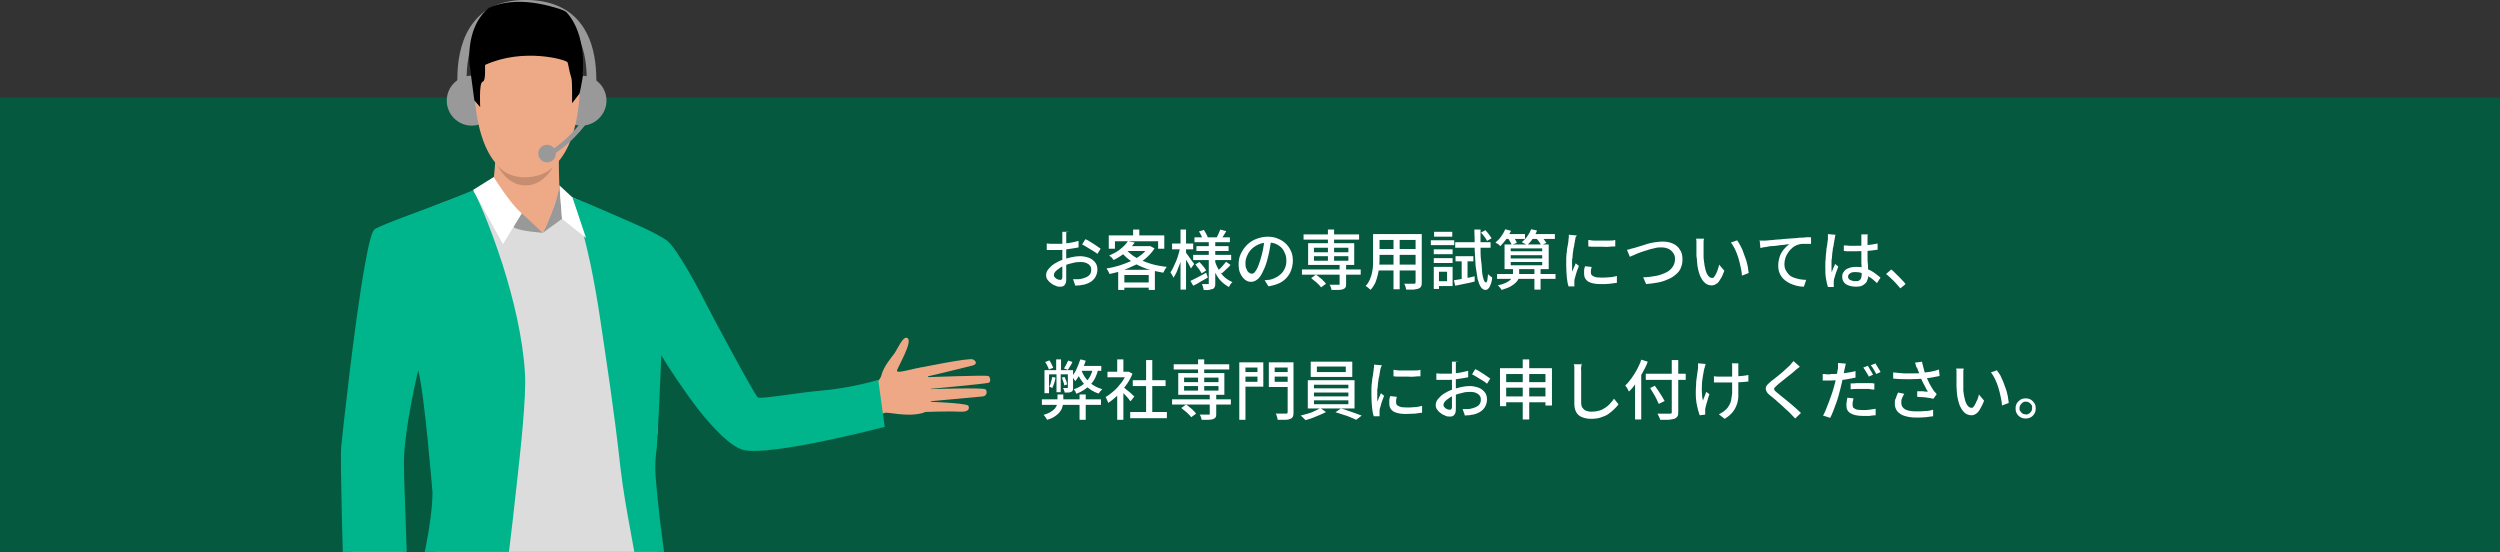 <?xml version="1.0" encoding="UTF-8"?>
<svg xmlns="http://www.w3.org/2000/svg" version="1.1" xmlns:xlink="http://www.w3.org/1999/xlink" viewBox="0 0 770 170">
  <rect x="0" y="0" width="770" height="170" fill="#333333" stroke="none"/>
  <defs>
    <style>
      .cls-1 {
        fill: #fff;
      }

      .cls-2 {
        fill: none;
      }

      .cls-3 {
        fill: #c78d71;
      }

      .cls-4 {
        fill: #04593f;
      }

      .cls-5 {
        fill: #eea987;
      }

      .cls-6 {
        fill: #999;
      }

      .cls-7 {
        fill: #dcdcdc;
      }

      .cls-8 {
        clip-path: url(#clippath);
      }

      .cls-9 {
        fill: #00b48c;
      }

      .cls-10 {
        fill: #eea886;
      }
    </style>
    <clipPath id="clippath">
      <rect class="cls-2" width="770" height="170"/>
    </clipPath>
  </defs>
  <!-- Generator: Adobe Illustrator 28.6.0, SVG Export Plug-In . SVG Version: 1.2.0 Build 709)  -->
  <g>
    <g id="_レイヤー_1" data-name="レイヤー_1">
      <g>
        <rect class="cls-4" y="30" width="770" height="140"/>
        <g>
          <path class="cls-1" d="M328.4,71.5c0,.1,0,.3,0,.5,0,.2,0,.4,0,.6,0,.2,0,.4,0,.5,0,.3,0,.8,0,1.2,0,.5,0,1,0,1.5,0,.6,0,1.1,0,1.7,0,.6,0,1.1,0,1.6s0,1.1,0,1.7c0,.6,0,1.3,0,1.9,0,.6,0,1.2,0,1.7,0,.5,0,.9,0,1.2,0,.7,0,1.3-.2,1.7-.2.4-.4.7-.7.8-.3.2-.6.2-1,.2s-.9,0-1.4-.3c-.5-.2-1-.4-1.4-.8-.5-.3-.8-.7-1.1-1.1-.3-.4-.4-.9-.4-1.4s.2-1.2.7-1.8c.5-.6,1.1-1.2,1.9-1.7.8-.5,1.6-.9,2.5-1.2.9-.3,1.8-.6,2.8-.8.9-.2,1.8-.3,2.6-.3s1.9.2,2.7.5c.8.3,1.4.8,1.9,1.4.5.6.7,1.4.7,2.2s-.2,1.5-.5,2.1c-.3.6-.8,1.2-1.4,1.6s-1.4.8-2.4,1c-.5,0-.9.2-1.3.2-.4,0-.8,0-1.2.1l-.7-2c.4,0,.8,0,1.2,0,.4,0,.8,0,1.2-.1.6-.1,1.1-.3,1.6-.5.5-.2.9-.5,1.2-.9.3-.4.4-.9.4-1.4s-.1-1-.4-1.3c-.3-.4-.7-.6-1.1-.8-.5-.2-1-.3-1.6-.3s-1.7,0-2.6.3c-.9.2-1.7.4-2.5.8-.6.2-1.2.5-1.7.9-.5.3-.9.7-1.2,1-.3.4-.4.7-.4,1s0,.4.2.6c.1.2.3.3.5.5.2.1.4.2.6.3.2,0,.4.1.6.1s.4,0,.5-.2c.1-.1.2-.4.2-.7s0-.9,0-1.6c0-.7,0-1.4,0-2.2,0-.8,0-1.6,0-2.4s0-1.2,0-1.8c0-.6,0-1.2,0-1.8,0-.6,0-1.1,0-1.5,0-.4,0-.8,0-1s0-.3,0-.5c0-.2,0-.4,0-.6,0-.2,0-.4,0-.5h2.2ZM322.3,75c.6,0,1.1.1,1.5.1.4,0,.8,0,1.2,0s1.1,0,1.7,0c.6,0,1.3-.1,1.9-.2.6,0,1.3-.2,1.9-.3.6-.1,1.2-.3,1.7-.4v2c-.5.1-1.1.2-1.7.3-.6.1-1.3.2-2,.3-.7,0-1.3.2-1.9.2-.6,0-1.1,0-1.6,0s-1.1,0-1.5,0c-.4,0-.8,0-1.1,0v-1.9ZM334.4,73.7c.5.2,1,.5,1.6.9.6.4,1.2.7,1.7,1.1.6.4,1,.7,1.3.9l-1,1.6c-.2-.2-.6-.5-1-.7-.4-.3-.8-.5-1.3-.8-.4-.3-.9-.5-1.3-.8-.4-.2-.8-.5-1.1-.6l.9-1.5Z"/>
          <path class="cls-1" d="M353.6,75.8h.7c0,0,1.3.7,1.3.7-.7,1.1-1.5,2-2.5,2.9-1,.9-2.1,1.6-3.4,2.2-1.3.6-2.6,1.2-3.9,1.7-1.4.5-2.8.8-4.1,1.1,0-.3-.2-.5-.4-.9-.2-.3-.3-.6-.5-.8,1.3-.2,2.6-.5,3.9-.9,1.3-.4,2.5-.9,3.7-1.4,1.2-.6,2.2-1.2,3.1-1.9.9-.7,1.6-1.5,2.2-2.4v-.3ZM341.5,72.5h17.1v4.1h-1.9v-2.3h-13.3v2.3h-1.9v-4.1ZM347.5,74.3l2,.4c-.7,1-1.6,2-2.7,2.9-1,.9-2.3,1.7-3.8,2.5,0-.1-.2-.3-.4-.5-.1-.2-.3-.4-.5-.5-.2-.2-.3-.3-.5-.4,1.4-.6,2.6-1.2,3.5-2,1-.8,1.7-1.5,2.2-2.3ZM344.4,83.1h11.3v6.2h-1.9v-4.6h-7.5v4.6h-1.9v-6.2ZM346.9,76.9c.8.9,1.8,1.8,3.1,2.5,1.3.7,2.7,1.3,4.3,1.8,1.6.5,3.3.8,5.1,1-.1.1-.3.3-.4.5-.1.2-.3.4-.4.7s-.3.4-.3.6c-1.8-.3-3.5-.7-5.1-1.2-1.6-.6-3.1-1.2-4.4-2.1-1.3-.8-2.4-1.8-3.4-3l1.7-.7ZM345.4,87h9.4v1.6h-9.4v-1.6ZM347.6,75.8h6.5v1.5h-7.8l1.3-1.5ZM349,70.7h1.9v2.7h-1.9v-2.7Z"/>
          <path class="cls-1" d="M363.6,76.1l1.1.4c-.1.8-.3,1.6-.6,2.5-.2.9-.5,1.7-.8,2.5-.3.8-.6,1.6-.9,2.3-.3.7-.7,1.3-1,1.8,0-.3-.2-.5-.4-.9-.2-.3-.3-.6-.5-.8.3-.4.6-1,.9-1.6.3-.6.6-1.3.9-2,.3-.7.5-1.4.7-2.1.2-.7.4-1.4.5-2.1ZM361,75h6.5v1.8h-6.5v-1.8ZM363.6,70.7h1.7v18.5h-1.7v-18.5ZM365.2,77.7c.1.1.3.4.5.7.2.3.5.7.8,1.1.3.4.5.8.8,1.1.2.3.4.6.5.7l-1,1.4c-.1-.3-.3-.6-.5-1-.2-.4-.4-.8-.7-1.2-.2-.4-.5-.8-.7-1.2-.2-.4-.4-.7-.5-.9l.8-.8ZM366.7,86.5c.6-.3,1.4-.7,2.2-1.1.9-.5,1.7-.9,2.6-1.4l.5,1.5c-.8.4-1.5.9-2.3,1.3-.8.5-1.5.9-2.2,1.2l-.9-1.6ZM367.5,78.5h11.7v1.6h-11.7v-1.6ZM367.9,73.1h10.9v1.5h-10.9v-1.5ZM368.1,81.5l1.3-.8c.4.4.8.8,1.2,1.3.4.5.7.9.9,1.3l-1.4.9c-.2-.4-.5-.8-.8-1.3-.4-.5-.8-1-1.1-1.4ZM368.5,75.8h9.9v1.5h-9.9v-1.5ZM369.3,71.3l1.5-.5c.2.4.5.8.7,1.2.2.4.4.8.5,1.1l-1.6.6c0-.3-.2-.7-.4-1.1-.2-.4-.4-.9-.7-1.2ZM372.5,74.2h1.8v13.1c0,.5,0,.8-.2,1.1-.1.3-.3.5-.6.6-.3.1-.7.2-1.2.3s-1,0-1.6,0c0-.2,0-.5-.2-.9,0-.3-.2-.6-.3-.9.4,0,.8,0,1.1,0,.4,0,.6,0,.7,0,.1,0,.2,0,.3,0,0,0,0-.1,0-.2v-13.1ZM374.2,80.5c.3.9.7,1.8,1.2,2.7.5.8,1.1,1.6,1.8,2.2.7.6,1.5,1.1,2.4,1.5-.1.1-.3.2-.4.4-.2.2-.3.4-.4.6-.1.2-.3.4-.3.5-.9-.5-1.7-1.1-2.4-1.8s-1.3-1.6-1.8-2.6c-.5-1-.9-2-1.3-3.1l1.3-.3ZM375.8,70.7l1.9.5c-.3.4-.5.9-.8,1.3s-.5.8-.7,1.1l-1.5-.4c.2-.3.4-.8.6-1.2.2-.5.4-.9.5-1.2ZM377.6,80.6l1.4,1c-.4.5-.9,1-1.4,1.4-.5.5-.9.9-1.3,1.2l-1.2-.9c.3-.2.6-.5.9-.8.3-.3.6-.6.9-1,.3-.3.5-.7.8-.9Z"/>
          <path class="cls-1" d="M391.5,73.9c-.1,1-.3,2.1-.5,3.2-.2,1.1-.5,2.3-.8,3.4-.4,1.4-.9,2.5-1.4,3.5s-1,1.7-1.6,2.1c-.6.5-1.2.7-1.9.7s-1.3-.2-1.9-.7c-.6-.5-1-1.1-1.4-1.9-.4-.8-.5-1.8-.5-2.9s.2-2.2.7-3.2,1.1-1.9,1.9-2.7c.8-.8,1.8-1.4,2.8-1.8,1.1-.4,2.2-.7,3.5-.7s2.3.2,3.2.6c1,.4,1.8.9,2.5,1.6.7.7,1.2,1.5,1.6,2.4s.5,1.9.5,2.9-.3,2.6-.9,3.7c-.6,1.1-1.4,2-2.5,2.7s-2.5,1.1-4.1,1.4l-1.2-1.9c.3,0,.7,0,1-.1.3,0,.6,0,.8-.1.6-.1,1.2-.4,1.8-.7.6-.3,1.1-.7,1.6-1.2.5-.5.8-1,1.1-1.7s.4-1.4.4-2.2-.1-1.5-.4-2.2c-.3-.7-.6-1.3-1.1-1.8-.5-.5-1.1-.9-1.8-1.2-.7-.3-1.5-.4-2.4-.4s-2.1.2-2.9.6c-.9.4-1.6.9-2.2,1.5-.6.6-1,1.3-1.3,2-.3.7-.5,1.4-.5,2.1s0,1.4.3,1.9c.2.5.4.9.7,1.1.3.2.6.4.9.4s.6-.1.9-.4c.3-.3.6-.8.9-1.4.3-.7.6-1.5.9-2.5.3-1,.6-2,.8-3.1.2-1.1.4-2.2.4-3.2h2.1Z"/>
          <path class="cls-1" d="M401,83h18.1v1.6h-18.1v-1.6ZM401.5,72.2h17.1v1.6h-17.1v-1.6ZM402.9,74.9h14.2v6.7h-14.2v-6.7ZM403.9,85.6l1.4-1c.4.3.8.5,1.2.9.4.3.8.6,1.1,1,.3.3.6.6.8.9l-1.5,1.1c-.2-.3-.5-.6-.8-.9-.3-.3-.7-.7-1.1-1-.4-.3-.8-.6-1.1-.9ZM404.7,76.3v1.4h10.6v-1.4h-10.6ZM404.7,78.9v1.4h10.6v-1.4h-10.6ZM409,70.7h1.9v10.2h-1.9v-10.2ZM412.7,81.4h1.9v6c0,.5,0,.9-.2,1.1-.1.3-.4.4-.8.6-.4.1-.8.2-1.4.2-.6,0-1.3,0-2.1,0,0-.3-.1-.5-.2-.8s-.2-.6-.4-.8c.4,0,.8,0,1.2,0s.7,0,1,0h.6c.2,0,.3,0,.3,0,0,0,0-.1,0-.3v-5.9Z"/>
          <path class="cls-1" d="M423,72.1h1.9v7.2c0,.8,0,1.6-.1,2.5,0,.9-.2,1.8-.4,2.7-.2.9-.5,1.8-.8,2.6-.4.8-.9,1.6-1.5,2.2,0-.1-.2-.3-.4-.4-.2-.2-.4-.3-.6-.5-.2-.1-.4-.3-.5-.3.6-.6,1-1.3,1.3-2,.3-.7.6-1.5.7-2.3.2-.8.3-1.6.3-2.3,0-.8,0-1.5,0-2.2v-7.2ZM424,81.5h12.8v1.8h-12.8v-1.8ZM424,72.1h12.7v1.8h-12.7v-1.8ZM424,76.7h12.7v1.8h-12.7v-1.8ZM429.2,72.8h1.9v16.3h-1.9v-16.3ZM436,72.1h1.9v14.8c0,.5,0,1-.2,1.3-.1.3-.4.5-.8.7-.4.1-.8.2-1.5.3-.6,0-1.4,0-2.3,0,0-.2-.1-.5-.2-.9-.1-.4-.3-.7-.4-.9.4,0,.8,0,1.3,0,.4,0,.8,0,1.1,0,.3,0,.5,0,.6,0,.2,0,.3,0,.4-.1,0,0,.1-.2.1-.4v-14.8Z"/>
          <path class="cls-1" d="M440.7,74h7.2v1.5h-7.2v-1.5ZM441.6,82.2h1.6v6.8h-1.6v-6.8ZM441.6,76.8h5.8v1.5h-5.8v-1.5ZM441.6,79.5h5.8v1.5h-5.8v-1.5ZM441.7,71.4h5.6v1.5h-5.6v-1.5ZM442.4,82.2h5v5.9h-5v-1.5h3.3v-2.9h-3.3v-1.5ZM447.9,86.3c.8-.1,1.8-.3,2.9-.5,1.1-.2,2.3-.4,3.4-.7v1.6c-.9.3-2,.5-3.1.7-1.1.2-2,.4-2.9.6l-.4-1.7ZM448.2,74.6h10.9v1.7h-10.9v-1.7ZM448.3,78.9h5.5v1.6h-5.5v-1.6ZM450.2,79.5h1.8v6.8l-1.8.4v-7.2ZM454.2,70.7h1.8c0,1.9,0,3.6,0,5.2,0,1.6,0,3.1.2,4.5s.2,2.5.3,3.5c.1,1,.3,1.7.5,2.3.2.5.4.8.7.8.1,0,.3-.2.4-.7,0-.5.2-1.1.2-1.9.1.1.2.3.4.4.2.1.4.3.5.4.2.1.3.2.4.3-.1,1-.3,1.8-.6,2.4-.2.6-.5.9-.7,1.1-.2.2-.5.3-.7.3-.6,0-1.1-.3-1.5-.9s-.7-1.4-1-2.5c-.2-1.1-.4-2.4-.6-3.9-.1-1.5-.2-3.2-.3-5.1,0-1.9,0-4-.1-6.2ZM456.2,71.6l1.3-.7c.4.4.7.8,1.1,1.3.4.5.6.9.8,1.2l-1.4.8c-.2-.4-.4-.8-.8-1.3-.4-.5-.7-.9-1.1-1.3Z"/>
          <path class="cls-1" d="M463.6,70.6l1.8.5c-.4.9-.9,1.7-1.5,2.6-.6.8-1.2,1.5-1.8,2.1-.1-.1-.3-.2-.4-.4-.2-.1-.4-.3-.6-.4-.2-.1-.4-.2-.5-.3.6-.5,1.2-1.1,1.7-1.8.5-.7,1-1.5,1.3-2.2ZM461.1,84.4h18v1.5h-18v-1.5ZM466,82.6h1.9v1.8c0,.4,0,.9-.2,1.3-.1.5-.4.9-.8,1.3-.4.4-.9.8-1.6,1.2-.7.4-1.6.7-2.8,1.1-.1-.2-.3-.4-.5-.7-.2-.3-.4-.5-.7-.7,1-.2,1.9-.5,2.5-.8.6-.3,1.1-.6,1.4-.9.3-.3.5-.7.6-1,.1-.3.2-.6.2-.9v-1.7ZM463.3,72.1h6.4v1.5h-6.4v-1.5ZM463.4,75.3h13.6v7.6h-13.6v-7.6ZM464.4,73.3l1.6-.5c.2.3.5.7.7,1,.2.4.4.7.5,1l-1.6.6c-.1-.3-.3-.6-.5-1-.2-.4-.5-.8-.7-1.1ZM465.3,76.5v.9h9.7v-.9h-9.7ZM465.3,78.6v1h9.7v-1h-9.7ZM465.3,80.7v1h9.7v-1h-9.7ZM471.6,70.6l1.8.4c-.3.9-.8,1.7-1.3,2.5-.5.8-1.1,1.4-1.7,2-.1-.1-.3-.2-.5-.3-.2-.1-.4-.2-.6-.3-.2-.1-.4-.2-.6-.3.6-.5,1.2-1.1,1.7-1.8.5-.7.9-1.4,1.2-2.2ZM471.1,72.1h7.8v1.5h-7.8v-1.5ZM472.6,82.6h1.9v6.6h-1.9v-6.6ZM473,73.3l1.5-.7c.3.3.6.7,1,1.1.3.4.6.8.8,1.1l-1.6.7c-.2-.3-.4-.7-.7-1.1s-.6-.8-1-1.1Z"/>
          <path class="cls-1" d="M485.6,72.4c0,.1,0,.3-.2.5s-.1.4-.2.6c0,.2,0,.4-.1.5,0,.3-.1.7-.2,1.2,0,.5-.2,1-.3,1.5,0,.6-.2,1.1-.2,1.7,0,.6-.1,1.1-.2,1.6,0,.5,0,1,0,1.5s0,.7,0,1.1c0,.4,0,.7,0,1.1.1-.3.2-.5.4-.9.1-.3.2-.6.4-.9.1-.3.2-.6.3-.8l1,.8c-.2.5-.4,1-.6,1.6-.2.6-.4,1.2-.5,1.7-.2.5-.3,1-.3,1.3,0,.1,0,.3,0,.5,0,.2,0,.3,0,.4,0,0,0,.2,0,.4,0,.1,0,.3,0,.4h-1.8c-.2-.6-.4-1.5-.5-2.6-.1-1.1-.2-2.4-.2-3.7s0-1.5,0-2.3c0-.8.1-1.5.2-2.2,0-.7.2-1.4.3-2,.1-.6.2-1.1.2-1.5,0-.3,0-.5.1-.8,0-.3,0-.6,0-.8l2.2.2ZM490.2,82.2c0,.3-.1.7-.2.9,0,.3,0,.6,0,.8s0,.4.1.6c.1.2.3.4.5.5.2.1.6.3,1,.4.4,0,.9.1,1.5.1.9,0,1.8,0,2.5-.1.8,0,1.6-.2,2.4-.4v2.1c-.6.1-1.3.2-2.2.3s-1.8.1-2.9.1c-1.7,0-2.9-.3-3.8-.8-.8-.6-1.2-1.3-1.2-2.3s0-.7,0-1.1c0-.4.1-.8.3-1.3l1.8.2ZM489,73.9c.6,0,1.2.2,2,.2s1.5,0,2.3,0c.8,0,1.5,0,2.3,0,.7,0,1.3,0,1.9-.2v2c-.6,0-1.2,0-1.9.1s-1.5,0-2.2,0-1.5,0-2.2,0c-.7,0-1.4,0-2-.1v-2Z"/>
          <path class="cls-1" d="M501.3,76.9c.4,0,.7-.2,1.1-.3.4-.1.8-.2,1.2-.3.4-.1.9-.3,1.6-.5s1.4-.4,2.2-.7c.8-.2,1.6-.4,2.4-.5.8-.1,1.6-.2,2.3-.2,1.1,0,2.2.2,3.1.6.9.4,1.7,1,2.2,1.9.6.8.8,1.8.8,3s-.2,1.8-.5,2.6c-.3.8-.8,1.4-1.5,2-.7.6-1.4,1.1-2.4,1.5-.9.4-1.9.8-3.1,1-1.1.2-2.4.4-3.7.5l-.9-2.1c1.3,0,2.6-.2,3.8-.4,1.2-.2,2.2-.6,3.1-1,.9-.4,1.6-1,2.1-1.7.5-.7.8-1.5.8-2.5s-.2-1.3-.5-1.8c-.3-.5-.8-1-1.4-1.3-.6-.3-1.3-.5-2.2-.5s-1.3,0-2,.2-1.5.3-2.3.6c-.8.2-1.5.5-2.2.7-.7.3-1.4.5-1.9.8-.6.2-1,.4-1.4.6l-.9-2.2Z"/>
          <path class="cls-1" d="M524.8,73.5c0,.2,0,.4-.1.7,0,.3,0,.5,0,.8,0,.3,0,.5,0,.7,0,.4,0,.9,0,1.4,0,.5,0,1,0,1.6,0,.5,0,1,.1,1.6.1,1.1.3,2,.5,2.8.2.8.5,1.4.8,1.8.3.4.7.7,1.2.7s.5-.1.7-.4c.2-.2.4-.6.6-1,.2-.4.4-.8.5-1.3.2-.5.3-.9.4-1.4l1.6,1.9c-.4,1.1-.8,2-1.3,2.7-.4.7-.8,1.2-1.3,1.4-.4.3-.9.4-1.4.4s-1.3-.2-1.9-.7c-.6-.5-1.1-1.2-1.6-2.3-.4-1.1-.8-2.5-.9-4.2,0-.6-.1-1.2-.2-1.9,0-.7,0-1.3,0-1.9,0-.6,0-1.1,0-1.5s0-.6,0-.9,0-.7-.1-1h2.4ZM535,74c.4.5.7,1,1,1.6.3.6.7,1.3.9,2,.3.7.5,1.5.8,2.2s.4,1.5.6,2.2c.1.7.2,1.4.3,2.1l-2.1.8c0-.9-.2-1.8-.4-2.7-.2-.9-.4-1.9-.7-2.8-.3-.9-.6-1.8-1-2.6-.4-.8-.8-1.5-1.3-2.1l2-.7Z"/>
          <path class="cls-1" d="M541.6,74.1c.4,0,.7,0,1.1,0,.3,0,.6,0,.8,0,.4,0,.8,0,1.4-.1.6,0,1.3-.1,2.1-.2.8,0,1.6-.1,2.5-.2s1.8-.1,2.7-.2c.7,0,1.4-.1,2.1-.2.7,0,1.3,0,1.9-.1s1.1,0,1.6,0v2c-.4,0-.8,0-1.2,0-.5,0-.9,0-1.4,0-.5,0-.9.1-1.2.2-.7.2-1.3.5-1.8.9-.5.4-1,.9-1.4,1.5-.4.6-.7,1.1-.9,1.8-.2.6-.3,1.2-.3,1.8s.1,1.4.4,1.9c.3.5.6,1,1,1.4.4.4.9.7,1.5.9.6.2,1.2.4,1.8.5s1.3.2,2,.2l-.7,2.1c-.8,0-1.6-.1-2.3-.3-.8-.2-1.5-.5-2.2-.8-.7-.4-1.3-.8-1.8-1.3-.5-.5-.9-1.1-1.2-1.8-.3-.7-.4-1.5-.4-2.4s.2-1.9.5-2.8c.3-.9.8-1.6,1.3-2.2.5-.6,1.1-1.1,1.6-1.5-.4,0-.9.1-1.5.2-.6,0-1.2.1-1.9.2s-1.3.2-2,.2c-.7,0-1.3.2-1.9.3-.6,0-1.1.2-1.6.3l-.2-2.2Z"/>
          <path class="cls-1" d="M565.3,72.3c0,.1,0,.3-.1.5,0,.2-.1.4-.1.6,0,.2,0,.4-.1.5,0,.3-.1.7-.2,1.2,0,.5-.2,1-.3,1.6,0,.6-.2,1.2-.2,1.8,0,.6-.1,1.2-.2,1.8,0,.6,0,1.1,0,1.5s0,.7,0,1c0,.4,0,.7.1,1.1,0-.3.2-.6.3-.9.1-.3.2-.6.4-.9.1-.3.2-.6.3-.8l1,.8c-.2.5-.4,1-.6,1.6-.2.6-.4,1.1-.5,1.6-.2.5-.3,1-.3,1.3,0,.1,0,.3,0,.5,0,.2,0,.3,0,.5,0,0,0,.2,0,.4,0,.1,0,.3,0,.4h-1.8c-.2-.6-.4-1.5-.6-2.6-.2-1.1-.2-2.3-.2-3.7s0-1.5.1-2.3c0-.8.1-1.6.2-2.4,0-.8.2-1.5.3-2.1,0-.6.2-1.2.2-1.6,0-.3,0-.5,0-.8,0-.3,0-.6,0-.8l2.2.2ZM575.2,72.1c0,.2,0,.4,0,.6s0,.4,0,.6c0,.2,0,.5,0,.9,0,.4,0,.8,0,1.2,0,.4,0,.9,0,1.3,0,.8,0,1.6,0,2.4,0,.8,0,1.5.1,2.2s0,1.3.1,1.9c0,.6,0,1.2,0,1.6s0,.9-.2,1.3c-.1.4-.3.8-.6,1.1-.3.3-.7.6-1.1.8-.5.2-1.1.3-1.8.3-1.4,0-2.4-.3-3.2-.8-.7-.5-1.1-1.3-1.1-2.2s.2-1.2.5-1.6c.3-.5.8-.9,1.5-1.1.6-.3,1.4-.4,2.3-.4s1.7,0,2.4.3c.7.2,1.4.5,2,.8.6.3,1.2.7,1.7,1.1s1,.8,1.4,1.1l-1.1,1.7c-.7-.7-1.4-1.3-2.2-1.8-.7-.5-1.4-.9-2.2-1.2-.7-.3-1.5-.4-2.3-.4s-1.2.1-1.6.4c-.4.3-.6.6-.6,1s.2.8.6,1c.4.2.9.4,1.6.4s.9,0,1.2-.2c.3-.2.5-.4.6-.7.1-.3.2-.7.2-1.1s0-.8,0-1.4c0-.6,0-1.2-.1-2,0-.7,0-1.4,0-2.2,0-.8,0-1.5,0-2.2v-3.4c0-.2,0-.4,0-.6,0-.2,0-.5,0-.6h2.3ZM567.9,75.6c.6,0,1.1,0,1.7.1.6,0,1.2,0,1.8,0,1.2,0,2.4,0,3.6-.2,1.2-.1,2.3-.3,3.3-.5v1.9c-1.1.2-2.2.3-3.4.4-1.2,0-2.4.1-3.6.1-.6,0-1.2,0-1.7,0-.6,0-1.1,0-1.7-.1v-1.9Z"/>
          <path class="cls-1" d="M585.3,88.8c-.4-.5-.9-1-1.4-1.6s-1-1-1.5-1.5c-.5-.5-1-.9-1.5-1.3l1.6-1.4c.5.4,1,.8,1.5,1.4.5.5,1.1,1,1.6,1.6.5.5,1,1,1.3,1.5l-1.7,1.4Z"/>
          <path class="cls-1" d="M320.9,123h18.2v1.7h-18.2v-1.7ZM325.6,121.5h1.9v1.9c0,.5,0,1.1-.2,1.6-.1.5-.3,1.1-.7,1.6-.3.5-.8,1-1.5,1.5-.7.5-1.5.9-2.6,1.2,0-.1-.2-.3-.3-.5-.1-.2-.3-.4-.4-.6-.1-.2-.3-.3-.4-.4,1-.3,1.7-.6,2.3-1,.6-.4,1-.7,1.3-1.1.3-.4.5-.8.6-1.2,0-.4.1-.8.1-1.2v-1.8ZM321.7,114h7.9v1.3h-6.5v5.8h-1.4v-7.1ZM321.9,111.5l1.3-.5c.2.3.5.7.7,1.2.2.4.4.8.5,1.1l-1.4.5c0-.3-.2-.7-.4-1.1-.2-.4-.4-.8-.7-1.2ZM324.1,116.1l1,.2c-.1.6-.2,1.1-.4,1.7-.2.6-.4,1.1-.6,1.5-.1,0-.3-.1-.4-.2-.2-.1-.4-.2-.5-.2.2-.4.4-.9.5-1.4.1-.5.3-1,.4-1.5ZM325.2,110.7h1.6v4.1h-.1v6h-1.3v-6h-.1v-4.1ZM327,116.3l.9-.2c.2.4.3.8.5,1.2.1.4.2.8.3,1.1l-.9.3c0-.3-.1-.7-.3-1.1-.1-.4-.3-.9-.4-1.2ZM329,114h1.5v5.4c0,.3,0,.6-.1.8,0,.2-.2.4-.5.5-.2.1-.5.2-.8.2-.3,0-.7,0-1.2,0,0-.2,0-.4-.2-.7,0-.3-.2-.5-.3-.7.3,0,.6,0,.8,0,.2,0,.4,0,.5,0,.1,0,.2,0,.2-.2v-5.4ZM328.9,111l1.4.5c-.2.4-.4.9-.7,1.3-.2.4-.5.8-.7,1.1l-1.2-.4c.2-.3.4-.7.7-1.2.2-.5.4-.9.6-1.2ZM332.9,110.7l1.5.4c-.2.7-.5,1.5-.9,2.3-.3.8-.7,1.5-1.1,2.2-.4.7-.8,1.3-1.2,1.8,0-.1-.2-.3-.3-.4-.1-.2-.2-.4-.4-.6-.1-.2-.3-.3-.4-.4.6-.7,1.1-1.5,1.5-2.4s.8-1.9,1.1-2.8ZM336.6,113.4l1.7.2c-.5,2-1.2,3.6-2.4,4.8-1.1,1.2-2.6,2.2-4.4,2.9,0-.1-.1-.3-.2-.5,0-.2-.2-.4-.3-.5-.1-.2-.2-.3-.3-.4,1.6-.5,2.9-1.3,3.9-2.4,1-1,1.7-2.4,2-4ZM333.1,114.1c.5,1.4,1.3,2.6,2.4,3.6,1.1,1,2.4,1.7,4,2.2-.2.2-.4.4-.6.6-.2.3-.4.5-.5.7-1.7-.5-3-1.4-4.2-2.6-1.1-1.2-2-2.6-2.6-4.2l1.4-.3ZM332.8,112.7h6.4v1.5h-7.1l.7-1.5ZM332.5,121.5h1.9v7.8h-1.9v-7.8Z"/>
          <path class="cls-1" d="M347,114.5h.7c0,0,1.1.6,1.1.6-.5,1.3-1.2,2.5-2,3.6-.8,1.1-1.7,2.2-2.6,3.1-1,.9-1.9,1.7-2.9,2.3,0-.2-.1-.4-.2-.6-.1-.2-.2-.4-.3-.7s-.2-.4-.3-.5c.9-.5,1.8-1.2,2.7-2,.9-.8,1.6-1.7,2.3-2.6.7-1,1.2-1.9,1.6-2.9v-.4ZM341.1,114.5h6.6v1.7h-6.6v-1.7ZM344.1,110.7h1.9v4.6h-1.9v-4.6ZM344.1,120.8l1.9-2.2v10.7h-1.9v-8.5ZM345.8,119.1c.2.1.4.3.8.6.3.3.7.6,1.1.9s.7.6,1,.9c.3.3.5.5.7.6l-1.2,1.5c-.2-.2-.4-.5-.7-.9-.3-.3-.6-.7-.9-1s-.7-.7-1-1c-.3-.3-.6-.6-.8-.8l1-1ZM348.1,126.9h11.3v1.9h-11.3v-1.9ZM348.9,117.1h10.1v1.8h-10.1v-1.8ZM353,110.9h1.9v16.9h-1.9v-16.9Z"/>
          <path class="cls-1" d="M361,123h18.1v1.6h-18.1v-1.6ZM361.5,112.2h17.1v1.6h-17.1v-1.6ZM362.9,114.9h14.2v6.7h-14.2v-6.7ZM363.9,125.6l1.4-1c.4.3.8.5,1.2.9.4.3.8.6,1.1,1,.3.3.6.6.8.9l-1.5,1.1c-.2-.3-.5-.6-.8-.9-.3-.3-.7-.7-1.1-1-.4-.3-.8-.6-1.1-.9ZM364.7,116.3v1.4h10.6v-1.4h-10.6ZM364.7,118.9v1.4h10.6v-1.4h-10.6ZM369,110.7h1.9v10.2h-1.9v-10.2ZM372.7,121.4h1.9v6c0,.5,0,.9-.2,1.1-.1.3-.4.4-.8.6-.4.1-.8.2-1.4.2-.6,0-1.3,0-2.1,0,0-.3-.1-.5-.2-.8s-.2-.6-.4-.8c.4,0,.8,0,1.2,0s.7,0,1,0h.6c.2,0,.3,0,.3,0,0,0,0-.1,0-.3v-5.9Z"/>
          <path class="cls-1" d="M381.7,111.6h1.9v17.7h-1.9v-17.7ZM382.6,114.6h5.3v1.4h-5.3v-1.4ZM382.8,111.6h6.3v7.5h-6.3v-1.5h4.5v-4.4h-4.5v-1.6ZM397.5,111.6v1.6h-4.9v4.4h4.9v1.6h-6.7v-7.6h6.7ZM391.9,114.6h5.4v1.4h-5.4v-1.4ZM396.5,111.6h1.9v15.3c0,.6,0,1-.2,1.4-.1.3-.4.6-.8.7-.4.2-.9.3-1.5.3-.6,0-1.4,0-2.4,0,0-.2,0-.4-.1-.6,0-.2-.2-.5-.2-.7,0-.2-.2-.5-.3-.6.4,0,.9,0,1.3,0,.4,0,.8,0,1.2,0h.7c.2,0,.3,0,.4-.1,0,0,.1-.2.1-.4v-15.2Z"/>
          <path class="cls-1" d="M406.7,125.7l1.7,1.2c-.5.3-1.2.6-1.9.9-.7.3-1.4.6-2.2.9-.8.3-1.5.5-2.2.7-.2-.2-.4-.4-.7-.7-.3-.3-.5-.5-.8-.7.7-.2,1.4-.4,2.2-.6.8-.2,1.5-.5,2.1-.8.7-.3,1.2-.6,1.6-.8ZM402.8,117.1h14.4v8.7h-14.4v-8.7ZM403.7,111.4h12.8v4.7h-12.8v-4.7ZM404.7,118.5v1.1h10.6v-1.1h-10.6ZM404.7,120.9v1.2h10.6v-1.2h-10.6ZM404.7,123.3v1.2h10.6v-1.2h-10.6ZM405.6,112.9v1.7h8.9v-1.7h-8.9ZM411.3,127l1.7-1.2c.7.2,1.5.4,2.2.7.8.3,1.5.5,2.3.8.7.3,1.4.5,1.9.7l-1.7,1.3c-.5-.2-1.1-.5-1.8-.8-.7-.3-1.5-.6-2.3-.8-.8-.3-1.5-.5-2.2-.7Z"/>
          <path class="cls-1" d="M425.6,112.4c0,.1,0,.3-.2.5,0,.2-.1.4-.2.6,0,.2,0,.4-.1.5,0,.3-.1.7-.2,1.2,0,.5-.2,1-.3,1.5,0,.6-.2,1.1-.2,1.7,0,.6-.1,1.1-.2,1.6,0,.5,0,1,0,1.5s0,.7,0,1.1c0,.4,0,.7,0,1.1.1-.3.2-.5.4-.9.1-.3.2-.6.4-.9.1-.3.2-.6.3-.8l1,.8c-.2.5-.4,1-.6,1.6-.2.6-.4,1.2-.5,1.7-.2.5-.3,1-.3,1.3,0,.1,0,.3,0,.5,0,.2,0,.3,0,.4,0,0,0,.2,0,.4,0,.1,0,.3,0,.4h-1.8c-.2-.6-.4-1.5-.5-2.6-.1-1.1-.2-2.4-.2-3.7s0-1.5,0-2.3c0-.8.1-1.5.2-2.2,0-.7.2-1.4.3-2,0-.6.2-1.1.2-1.5,0-.3,0-.5.1-.8,0-.3,0-.6,0-.8l2.2.2ZM430.2,122.2c0,.3-.1.7-.2.9,0,.3,0,.6,0,.8s0,.4.1.6c.1.2.3.4.5.5.2.1.6.3,1,.4.4,0,.9.1,1.5.1.9,0,1.8,0,2.5-.1.8,0,1.6-.2,2.4-.4v2.1c-.6.1-1.3.2-2.2.3-.8,0-1.8.1-2.9.1-1.7,0-2.9-.3-3.8-.8-.8-.6-1.2-1.3-1.2-2.3s0-.7,0-1.1c0-.4.1-.8.3-1.3l1.8.2ZM429,113.9c.6,0,1.2.2,2,.2s1.5,0,2.3,0c.8,0,1.5,0,2.3,0,.7,0,1.3,0,1.9-.2v2c-.6,0-1.2,0-1.9.1s-1.5,0-2.2,0-1.5,0-2.2,0c-.7,0-1.4,0-2-.1v-2Z"/>
          <path class="cls-1" d="M448.4,111.5c0,.1,0,.3,0,.5,0,.2,0,.4,0,.6,0,.2,0,.4,0,.5,0,.3,0,.8,0,1.2,0,.5,0,1,0,1.5,0,.6,0,1.1,0,1.7,0,.6,0,1.1,0,1.6s0,1.1,0,1.7c0,.6,0,1.3,0,1.9,0,.6,0,1.2,0,1.7,0,.5,0,.9,0,1.2,0,.7,0,1.3-.2,1.7-.2.4-.4.7-.7.8-.3.2-.6.2-1,.2s-.9,0-1.4-.3c-.5-.2-1-.4-1.4-.8-.5-.3-.8-.7-1.1-1.1-.3-.4-.4-.9-.4-1.4s.2-1.2.7-1.8c.5-.6,1.1-1.2,1.9-1.7.8-.5,1.6-.9,2.5-1.2.9-.3,1.8-.6,2.8-.8.9-.2,1.8-.3,2.6-.3s1.9.2,2.7.5c.8.3,1.4.8,1.9,1.4.5.6.7,1.4.7,2.2s-.2,1.5-.5,2.1c-.3.6-.8,1.2-1.4,1.6-.6.4-1.4.8-2.4,1-.5,0-.9.2-1.3.2-.4,0-.8,0-1.2.1l-.7-2c.4,0,.8,0,1.2,0,.4,0,.8,0,1.2-.1.6-.1,1.1-.3,1.6-.5.5-.2.9-.5,1.2-.9.3-.4.4-.9.4-1.4s-.1-1-.4-1.3c-.3-.4-.7-.6-1.1-.8-.5-.2-1-.3-1.6-.3s-1.7,0-2.6.3c-.9.2-1.7.4-2.5.8-.6.2-1.2.5-1.7.9-.5.3-.9.7-1.2,1-.3.4-.4.7-.4,1s0,.4.2.6c.1.2.3.3.5.5.2.1.4.2.6.3.2,0,.4.1.6.1s.4,0,.5-.2c.1-.1.2-.4.2-.7s0-.9,0-1.6c0-.7,0-1.4,0-2.2,0-.8,0-1.6,0-2.4s0-1.2,0-1.8c0-.6,0-1.2,0-1.8,0-.6,0-1.1,0-1.5,0-.4,0-.8,0-1s0-.3,0-.5c0-.2,0-.4,0-.6,0-.2,0-.4,0-.5h2.2ZM442.3,115c.6,0,1.1.1,1.5.1.4,0,.8,0,1.2,0s1.1,0,1.7,0c.6,0,1.3-.1,1.9-.2.6,0,1.3-.2,1.9-.3.6-.1,1.2-.3,1.7-.4v2c-.5.1-1.1.2-1.7.3-.6.1-1.3.2-2,.3-.7,0-1.3.2-1.9.2-.6,0-1.1,0-1.6,0s-1.1,0-1.5,0c-.4,0-.8,0-1.1,0v-1.9ZM454.4,113.7c.5.2,1,.5,1.6.9.6.4,1.2.7,1.7,1.1.6.4,1,.7,1.3.9l-1,1.6c-.2-.2-.6-.5-.9-.7-.4-.3-.8-.5-1.3-.8-.4-.3-.9-.5-1.3-.8-.4-.2-.8-.5-1.1-.6l.9-1.5Z"/>
          <path class="cls-1" d="M462.1,113.4h15.9v11.5h-2v-9.7h-12.1v9.9h-1.9v-11.7ZM463.3,117.7h13.7v1.7h-13.7v-1.7ZM463.3,122.1h13.7v1.8h-13.7v-1.8ZM469,110.7h2v18.5h-2v-18.5Z"/>
          <path class="cls-1" d="M487.1,111.9c0,.4,0,.7-.1,1.2s0,.8,0,1.1c0,.5,0,1.2,0,2,0,.8,0,1.7,0,2.6,0,.9,0,1.8,0,2.7,0,.9,0,1.7,0,2.4s.1,1.3.4,1.7c.3.4.6.7,1.1.9.5.2,1,.3,1.6.3.9,0,1.7-.1,2.4-.3.7-.2,1.3-.5,1.9-.9.6-.4,1.1-.8,1.5-1.3.5-.5.9-1,1.2-1.5l1.4,1.7c-.3.5-.8,1-1.3,1.5-.5.5-1.1,1-1.8,1.5-.7.5-1.5.8-2.4,1.1-.9.3-1.9.4-3,.4s-1.9-.2-2.7-.5c-.8-.3-1.4-.8-1.8-1.5-.4-.7-.6-1.6-.6-2.7s0-1.2,0-1.9c0-.7,0-1.5,0-2.2s0-1.5,0-2.2,0-1.4,0-2c0-.6,0-1.1,0-1.5s0-.8,0-1.2c0-.4,0-.8-.2-1.1h2.6Z"/>
          <path class="cls-1" d="M505.6,110.8l1.9.6c-.4,1.2-1,2.3-1.6,3.4-.6,1.1-1.3,2.2-2,3.2-.7,1-1.4,1.9-2.2,2.6,0-.1-.2-.3-.3-.6-.1-.2-.3-.5-.4-.7-.2-.2-.3-.4-.4-.6.7-.6,1.3-1.4,1.9-2.2s1.2-1.8,1.7-2.7c.5-1,1-2,1.3-3ZM503.6,116.3l1.9-1.9h0v14.8h-1.9v-12.9ZM506.9,115.1h12.3v1.9h-12.3v-1.9ZM508.1,119.6l1.6-.8c.3.5.7,1,1.1,1.6.4.6.7,1.1,1.1,1.7.3.6.6,1,.8,1.4l-1.8.9c-.2-.4-.4-.9-.7-1.5-.3-.6-.6-1.2-1-1.8-.4-.6-.7-1.2-1-1.7ZM514.9,110.9h2v15.9c0,.7,0,1.1-.3,1.5-.2.3-.5.5-.9.7-.4.1-1,.2-1.7.3-.7,0-1.6,0-2.7,0,0-.2,0-.4-.2-.6,0-.2-.2-.5-.3-.7s-.2-.4-.3-.6c.5,0,1.1,0,1.6,0s1,0,1.4,0,.7,0,.8,0c.2,0,.4,0,.5-.1.1,0,.1-.2.1-.5v-15.9Z"/>
          <path class="cls-1" d="M525.3,112.2c0,.2-.1.5-.2.7,0,.3-.1.5-.2.7-.1.7-.3,1.4-.4,2.2-.1.8-.3,1.7-.3,2.6,0,.9-.1,1.8,0,2.6,0,.9.1,1.7.3,2.4.1-.4.3-.8.5-1.3.2-.5.4-1,.5-1.4l1,.7c-.2.5-.3,1-.5,1.6-.2.6-.3,1.1-.5,1.7-.1.5-.3,1-.3,1.3,0,.2,0,.3,0,.5,0,.2,0,.3,0,.4s0,.2,0,.4c0,.1,0,.3,0,.4l-1.7.2c-.1-.4-.3-1-.5-1.6-.2-.7-.3-1.4-.5-2.3-.1-.8-.2-1.7-.2-2.5s0-2.1.1-3.2c0-1,.2-1.9.3-2.8s.2-1.5.3-2.1c0-.3,0-.5,0-.8,0-.3,0-.5,0-.7l2.3.2ZM527.8,115.9c.3,0,.6,0,1,.1.3,0,.7,0,1.1,0,.4,0,.7,0,1.1,0,.8,0,1.7,0,2.6,0,.9,0,1.8-.1,2.6-.2.8,0,1.6-.2,2.3-.3v2c-.6,0-1.4.2-2.2.2-.8,0-1.7.1-2.6.1-.9,0-1.8,0-2.7,0s-.6,0-1,0c-.4,0-.8,0-1.1,0-.4,0-.7,0-1,0v-2ZM535.4,111.9c0,.2,0,.4,0,.6,0,.2,0,.4,0,.7v.8c0,.4,0,.8,0,1.2,0,.4,0,.9,0,1.4,0,.5,0,.9,0,1.3v.9c0,1.2,0,2.2,0,3.2,0,1-.2,1.9-.5,2.7-.3.8-.7,1.6-1.3,2.3-.6.7-1.4,1.4-2.4,2l-1.8-1.4c.3-.1.7-.4,1.1-.6.4-.3.7-.5,1-.8.5-.4.8-.9,1.1-1.4.3-.5.5-1,.6-1.6.1-.6.2-1.3.3-2,0-.7,0-1.5,0-2.5s0-.8,0-1.3c0-.5,0-1.1,0-1.6,0-.6,0-1.1,0-1.5,0-.5,0-.8,0-1.1,0-.2,0-.5,0-.7,0-.2,0-.4-.1-.6h2.3Z"/>
          <path class="cls-1" d="M554.3,113c-.3.2-.5.4-.8.6-.3.2-.5.4-.7.6-.3.3-.7.6-1.2,1-.5.4-1,.8-1.5,1.2-.5.4-1,.8-1.5,1.2-.5.4-.9.7-1.3,1.1-.4.3-.6.6-.8.8-.1.2-.1.4,0,.6.1.2.4.5.8.8.3.3.8.6,1.2,1,.5.4,1,.8,1.5,1.2.5.4,1.1.9,1.7,1.4s1.1,1,1.6,1.4c.5.5,1,.9,1.4,1.3l-1.8,1.7c-.5-.5-1-1.1-1.5-1.6-.3-.3-.8-.8-1.3-1.2-.5-.5-1.1-1-1.6-1.5-.6-.5-1.2-1-1.7-1.5-.6-.5-1.1-.9-1.6-1.3-.6-.5-1.1-1-1.2-1.5-.2-.4-.2-.9,0-1.3.2-.4.7-.9,1.3-1.4.4-.3.8-.7,1.4-1.1.5-.4,1.1-.9,1.6-1.3.6-.5,1.1-.9,1.6-1.4s.9-.8,1.2-1.1c.2-.2.5-.5.7-.8.3-.3.4-.5.6-.7l1.9,1.7Z"/>
          <path class="cls-1" d="M563.8,115.2c.8,0,1.6,0,2.5-.1.9,0,1.8-.2,2.6-.3.9-.1,1.8-.3,2.6-.5v2c-.8.2-1.7.3-2.6.5s-1.8.2-2.7.3c-.9,0-1.7.1-2.4.1s-.9,0-1.3,0c-.4,0-.7,0-1.1,0v-2c.5,0,.9,0,1.3.1.4,0,.8,0,1.1,0ZM568.5,112c0,.2-.1.5-.2.9,0,.4-.1.6-.2.8,0,.5-.2,1-.3,1.7-.1.6-.3,1.3-.4,2-.2.7-.3,1.4-.5,2.1-.2.7-.4,1.5-.6,2.3-.2.8-.5,1.7-.8,2.5-.3.8-.6,1.6-.9,2.4-.3.8-.6,1.4-.9,2l-2.2-.7c.3-.5.6-1.1.9-1.9.3-.7.6-1.5.9-2.3.3-.8.6-1.7.9-2.5s.5-1.6.7-2.3c.1-.5.3-1,.4-1.5.1-.5.2-1,.3-1.5s.2-.9.3-1.4c0-.4.1-.8.2-1,0-.3,0-.7,0-1,0-.3,0-.6,0-.8l2.4.2ZM570.8,123c0,.3-.1.6-.2.9,0,.3,0,.6,0,.8s0,.4.1.6c0,.2.2.4.5.5.2.2.5.3.9.4.4,0,.9.1,1.6.1s1.3,0,2-.1,1.3-.2,2-.3v2c-.6,0-1.2.1-1.9.2-.7,0-1.4,0-2.1,0-1.6,0-2.9-.3-3.7-.8-.9-.5-1.3-1.3-1.3-2.3s0-.8.1-1.3c0-.4.1-.8.2-1.2l1.9.2ZM570.1,118.1c.5,0,1.1,0,1.8-.1.7,0,1.3,0,1.9,0s1.2,0,1.8,0,1.2,0,1.7.1v1.9c-.6,0-1.1-.1-1.7-.2-.6,0-1.2,0-1.8,0s-1.3,0-1.9,0c-.6,0-1.2,0-1.9.1v-1.9ZM575.2,112.6c.2.2.4.5.6.9s.4.7.6,1c.2.3.3.6.5.9l-1.3.6c-.1-.3-.3-.6-.5-.9-.2-.3-.4-.7-.6-1-.2-.3-.4-.6-.6-.9l1.3-.5ZM577.5,111.8c.2.3.4.5.6.9.2.3.4.7.6,1,.2.3.4.6.5.9l-1.3.6c-.2-.4-.5-.9-.8-1.4-.3-.5-.6-1-.9-1.3l1.3-.5Z"/>
          <path class="cls-1" d="M583,114.7c1.2.1,2.3.2,3.4.3,1.1,0,2.1,0,3,0,.9,0,1.8,0,2.6-.2.6,0,1.1-.1,1.7-.2.6,0,1.2-.2,1.8-.3.6-.1,1.1-.3,1.7-.5l.2,2c-.5.1-1,.2-1.5.3-.5.1-1.1.2-1.7.3-.6,0-1.1.2-1.6.2-1.3.1-2.7.2-4.3.2-1.6,0-3.3,0-5.2-.2v-2ZM586.5,121.3c-.3.5-.5.9-.7,1.4-.2.4-.2.9-.2,1.4,0,.9.4,1.5,1.2,2,.8.4,1.9.6,3.3.6,1.1,0,2,0,2.9-.1.9,0,1.7-.2,2.4-.4v2c-.7.1-1.4.2-2.3.3-.9.1-1.9.1-3.1.1-1.3,0-2.4-.2-3.4-.5-1-.3-1.7-.8-2.2-1.4-.5-.6-.8-1.4-.8-2.3s0-1.2.3-1.7c.2-.6.4-1.2.7-1.8l2,.4ZM590.3,113.4c0-.2-.1-.5-.2-.8,0-.3-.2-.6-.3-.9l2.2-.3c0,.4.2.9.3,1.4.1.5.3,1,.4,1.5.2.5.3,1,.5,1.4.3.8.7,1.7,1.1,2.5.4.8.9,1.5,1.2,2,.1.2.3.4.5.6.2.2.3.4.5.6l-1,1.4c-.3,0-.6-.1-1-.2-.4,0-.8-.1-1.3-.2-.5,0-.9-.1-1.4-.1-.5,0-.9,0-1.3-.1v-1.7c.5,0,.9,0,1.3,0,.4,0,.8,0,1.1.1.4,0,.7,0,.9,0-.3-.4-.6-.9-.8-1.4-.3-.5-.6-1.1-.9-1.7s-.5-1.2-.7-1.8c-.2-.6-.4-1.1-.6-1.5-.2-.5-.3-.8-.4-1.2Z"/>
          <path class="cls-1" d="M604.8,113.5c0,.2,0,.4-.1.7,0,.3,0,.5,0,.8,0,.3,0,.5,0,.7,0,.4,0,.9,0,1.4,0,.5,0,1,0,1.6,0,.5,0,1,0,1.6.1,1.1.3,2,.5,2.8.2.8.5,1.4.8,1.8.3.4.7.7,1.2.7s.5-.1.7-.4c.2-.2.4-.6.6-1s.4-.8.6-1.3c.2-.5.3-.9.4-1.4l1.6,1.9c-.4,1.1-.9,2-1.3,2.7-.4.7-.9,1.2-1.3,1.4-.4.3-.9.4-1.4.4s-1.3-.2-1.9-.7c-.6-.5-1.1-1.2-1.6-2.3-.4-1.1-.8-2.5-.9-4.2,0-.6-.1-1.2-.1-1.9,0-.7,0-1.3,0-1.9,0-.6,0-1.1,0-1.5s0-.6,0-.9,0-.7-.1-1h2.4ZM615,114c.4.5.7,1,1.1,1.6.3.6.6,1.3.9,2,.3.7.5,1.5.8,2.2s.4,1.5.6,2.2c.1.7.2,1.4.3,2.1l-2.1.8c0-.9-.2-1.8-.4-2.7s-.4-1.9-.7-2.8c-.3-.9-.6-1.8-1-2.6s-.8-1.5-1.3-2.1l2-.7Z"/>
          <path class="cls-1" d="M623.9,122.7c.6,0,1.1.1,1.6.4.5.3.8.7,1.1,1.1s.4,1,.4,1.6-.1,1.1-.4,1.6-.7.9-1.1,1.1c-.5.3-1,.4-1.6.4s-1.1-.1-1.6-.4c-.5-.3-.9-.7-1.1-1.1-.3-.5-.4-1-.4-1.6s.1-1.1.4-1.6c.3-.5.7-.8,1.1-1.1.5-.3,1-.4,1.6-.4ZM623.9,127.7c.5,0,1-.2,1.4-.6s.6-.8.6-1.4,0-.7-.2-1c-.2-.3-.4-.5-.7-.7-.3-.2-.6-.3-1-.3s-.7,0-1,.3c-.3.2-.5.4-.7.7-.2.3-.3.6-.3,1s0,.7.3,1c.2.3.4.5.7.7.3.2.6.2,1,.2Z"/>
        </g>
        <g class="cls-8">
          <g>
            <path class="cls-6" d="M186.8,31c0,4.2-3.5,7.7-7.7,7.7s-7.7-3.4-7.7-7.7,3.5-7.7,7.7-7.7,7.7,3.4,7.7,7.7Z"/>
            <path class="cls-6" d="M153,31c0,4.2-3.5,7.7-7.7,7.7s-7.7-3.4-7.7-7.7,3.5-7.7,7.7-7.7,7.7,3.4,7.7,7.7Z"/>
            <path class="cls-6" d="M141.5,32.1c-.1-.7-3-16.2,4.5-25.4C149.4,2.4,154.4.2,160.9,0c7.2-.2,12.9,1.8,16.7,5.8,7.1,7.4,6.2,19.7,5.8,24.3,0,.5,0,.9,0,1.2h-2.9c0-.4,0-.9,0-1.4.3-4.3,1.2-15.6-5-22.1-3.3-3.4-8.2-5.1-14.6-4.9-5.6.1-9.9,2-12.7,5.6-6.7,8.2-3.9,23-3.9,23.1l-2.8.5Z"/>
            <path class="cls-10" d="M283.1,113.3s15.4-3.2,16.6-2.6c1.2.7,1.2,1.5-.2,1.9-1.4.4-14.9,3.6-14.9,3.6,0,0,18.7-.7,19.8-.4.6.2.9,1.9.1,2.1-.8.3-19.3,2-19.3,2,0,0,17.5-.6,18.3,0,.7.5.5,2.1-.8,2.2-1.3.1-17.5,1.6-17.5,1.6,0,0,12.7.4,13.1,1.3.2.6.5,2-2.8,1.8-3.3-.2-11.1.1-11.1.1l-1.3-13.7Z"/>
            <path class="cls-7" d="M202.3,133.7c-1,4.1-.8,13.7-.8,13.7-.3,9.1.8,18.4,1,23.7.2,4.6.7,12.1,1.1,17.8h-70.1c.4-11.7,1.3-36.8,1.2-44.8-.2-10.2-5.9-31.4-6.4-32.9,0,0,0,0,0,0s0,0,0,0c0,0,0,0,0,0,0,0-4.3,20.4-4.4,28.2-.1,7.4,1,36.6-.2,49.7h-14.7c-.5-12.6-2-48.7-1.5-54.7.2-3,4.2-35.1,7.7-52.8,1.2-6.3,2.4-10.7,3.3-11.4,2.3-1.7,16.9-7.5,24.5-10.3,3.5-1.3,6.2-2.2,6.7-2.3,1.7-.1,23.1,1.9,23.1,1.9,0,0,3.1,1,6.2,2.5,5.3,2.4,13.7,6.2,19.6,9.1,1.9.9,4.3,2.1,6.4,3.2,0,2.4-.2,4.8-.3,7.3-.2,5.1-.6,10.4-1,15.9,0,0-1.1,18.1-1.2,36.3Z"/>
            <path class="cls-9" d="M203.5,162s0,0,0,0c-.1-1-.3-2.1-.4-3.1,0,0,0-.1,0-.2-.5-4.3-.9-8.5-1.2-12.3-.2-2.9,0-5.8.4-8.6,1.2-19.5,1.8-40.1,1.8-40.1.4-5.7.7-11,.9-16.2.1-2.5.2-5,.3-7.4-1.4-1.1-4.4-2.7-6.6-3.7,0,0-19.1-8.6-22.6-9.6,0,0,2.8,6.5,5.8,20.7,1,4.9,2.1,10.8,3.1,17.7,1.5,10.2,4.2,27.3,6.1,44.9h0c1.6,13.8,5.1,28,6.2,38.5.2,1.7.4,3.9.7,6.4h9.4c-1.4-8.6-2.8-18-3.9-26.9Z"/>
            <path class="cls-7" d="M174.5,66.9s.6,8.1-6.3,8.3c-6.9.2-12.4-6.4-12.4-6.4l11.5,2.9,7-5.9.3,1Z"/>
            <path class="cls-10" d="M265.8,119.9s5-1.4,5.7-4.4c.6-2.5,3.1-5.5,3.8-6.4,1-1.2,2.9-6.1,4.3-4.9,1.4,1.2-2.7,8.2-3.3,9.8-.6,1.6,6.4-1.2,8-.7,1.6.5,4.9,12.5-.1,13.9-5,1.4-11-.5-11.8,0-.8.4-3.6,1.2-3.6,1.2l-3-8.4Z"/>
            <path class="cls-5" d="M165.1,4.7s15.9,2.7,13.2,27.3c-2.7,24.7-16.7,22.5-17.6,22.5-.9,0-14.1.3-14.8-29.9,0,0-.2-22.3,19.2-19.9Z"/>
            <path class="cls-5" d="M172.1,47.3s0,10.2.4,12.4c.5,2.4-12.7,9.2-21.2,1.2,0,0,1.7-11.1,1.2-15-.5-3.9,19.6,1.4,19.6,1.4Z"/>
            <path d="M179.6,22.9c-.5,3.4-1.1,5.9-1.1,5.9l-2.3,3s.1-6.6-.2-7.7c-.1-.4-.3-1.1-.5-1.8-.3-1.2-.5-2.7-.7-3.1-.3-.8-13.6-4.6-25.4.8,0,0,0,1,0,2.2,0,1.3-.1,2.8-.8,3-1.1.4-.7,7.8-.7,7.8l-1.8-2.1s-.5-3.8-1.1-8.2c0,0,0,0,0,0-.1-1-.2-2.1-.4-3.1-.3-4.4.2-12.5,6-17.2,3.9-1.7,10.2-3.1,20.6,0,0,0,2.6.7,3.3,1.4,6.5,7.1,4.9,19.3,4.9,19.3Z"/>
            <path class="cls-3" d="M153.5,51.2s2.5,3.5,8.4,3.4c5.9-.1,8.4-3.2,8.4-3.2,0,0-2.8,5.8-8.5,5.7-5.7,0-8.4-5.9-8.4-5.9Z"/>
            <path class="cls-6" d="M173.1,67.4l-5.9,4.3s5-10.5,5.1-14.7l.8,10.3Z"/>
            <polygon class="cls-1" points="172.3 57.1 176.3 60.8 180.5 73.3 173.1 67.4 172.3 57.1"/>
            <path class="cls-9" d="M272.4,131.5s-34.9,9.1-43.4,7.1c-3.9-1-9.1-6.4-14.1-12.7-1.6-2.1-3.2-4.3-4.7-6.5,0,0,0,0,0,0-6.1-8.7-10.8-17-10.8-17,0,0-17.9-20.9-3.5-30.2,0,0,6.1-.6,9.5,1.9,3.2,2.3,10.9,17,12.2,19.7,1.3,2.7,14.9,28,15.8,28.6.9.6,12.6-1.5,18.7-2,10-.8,18.4-3.4,18.4-3.4l2,14.5Z"/>
            <path class="cls-5" d="M171.5,60.8s-1.6,5.7-4.3,10.9c0,0-6.2-5.4-8.2-7.3-2-1.9,12.5-3.6,12.5-3.6Z"/>
            <path class="cls-6" d="M160.7,65.7l6.5,6s-7.7-.5-9.1-1.8l2.6-4.3Z"/>
            <path class="cls-9" d="M159,150.5c-1.4,13.5-2.9,24-4.1,35.3-.1,1-.2,2.1-.3,3.1h-28.5c3.8-13.1,7.1-28.2,7.1-37.3,0,0-2.5-30.8-4.4-37.5,0,0-3.5,14.3-4.3,25.5-.5,6.5,1.4,34.4,1,49.3h-19.4c-.4-14.5-1.4-47.1-1-51.4.3-3,4-37.8,7.3-56,1.1-6.1,2.1-10.3,3-10.9,2-1.4,16.6-6.5,23.7-9.3,1.3-.5,5.4-2.2,6.6-2.7.8.9,5.1,10.5,9.1,22.9,3.3,10.4,6.3,22.7,6.9,33.7.4,7.3-1.3,22.8-2.7,35.4Z"/>
            <path class="cls-1" d="M152.1,54.6s5.2,8.4,8.6,11.1l-5.8,9.5-9.2-16.7,6.4-4Z"/>
            <path class="cls-6" d="M170.1,47.9l-.8-1.3c10.5-6.6,14.6-17.3,14.7-17.4l1.4.5c-.2.5-4.4,11.3-15.3,18.1Z"/>
            <path class="cls-6" d="M171.2,47.3c0,1.5-1.2,2.7-2.7,2.7s-2.7-1.2-2.7-2.7,1.2-2.7,2.7-2.7,2.7,1.2,2.7,2.7Z"/>
          </g>
        </g>
      </g>
    </g>
  </g>
</svg>